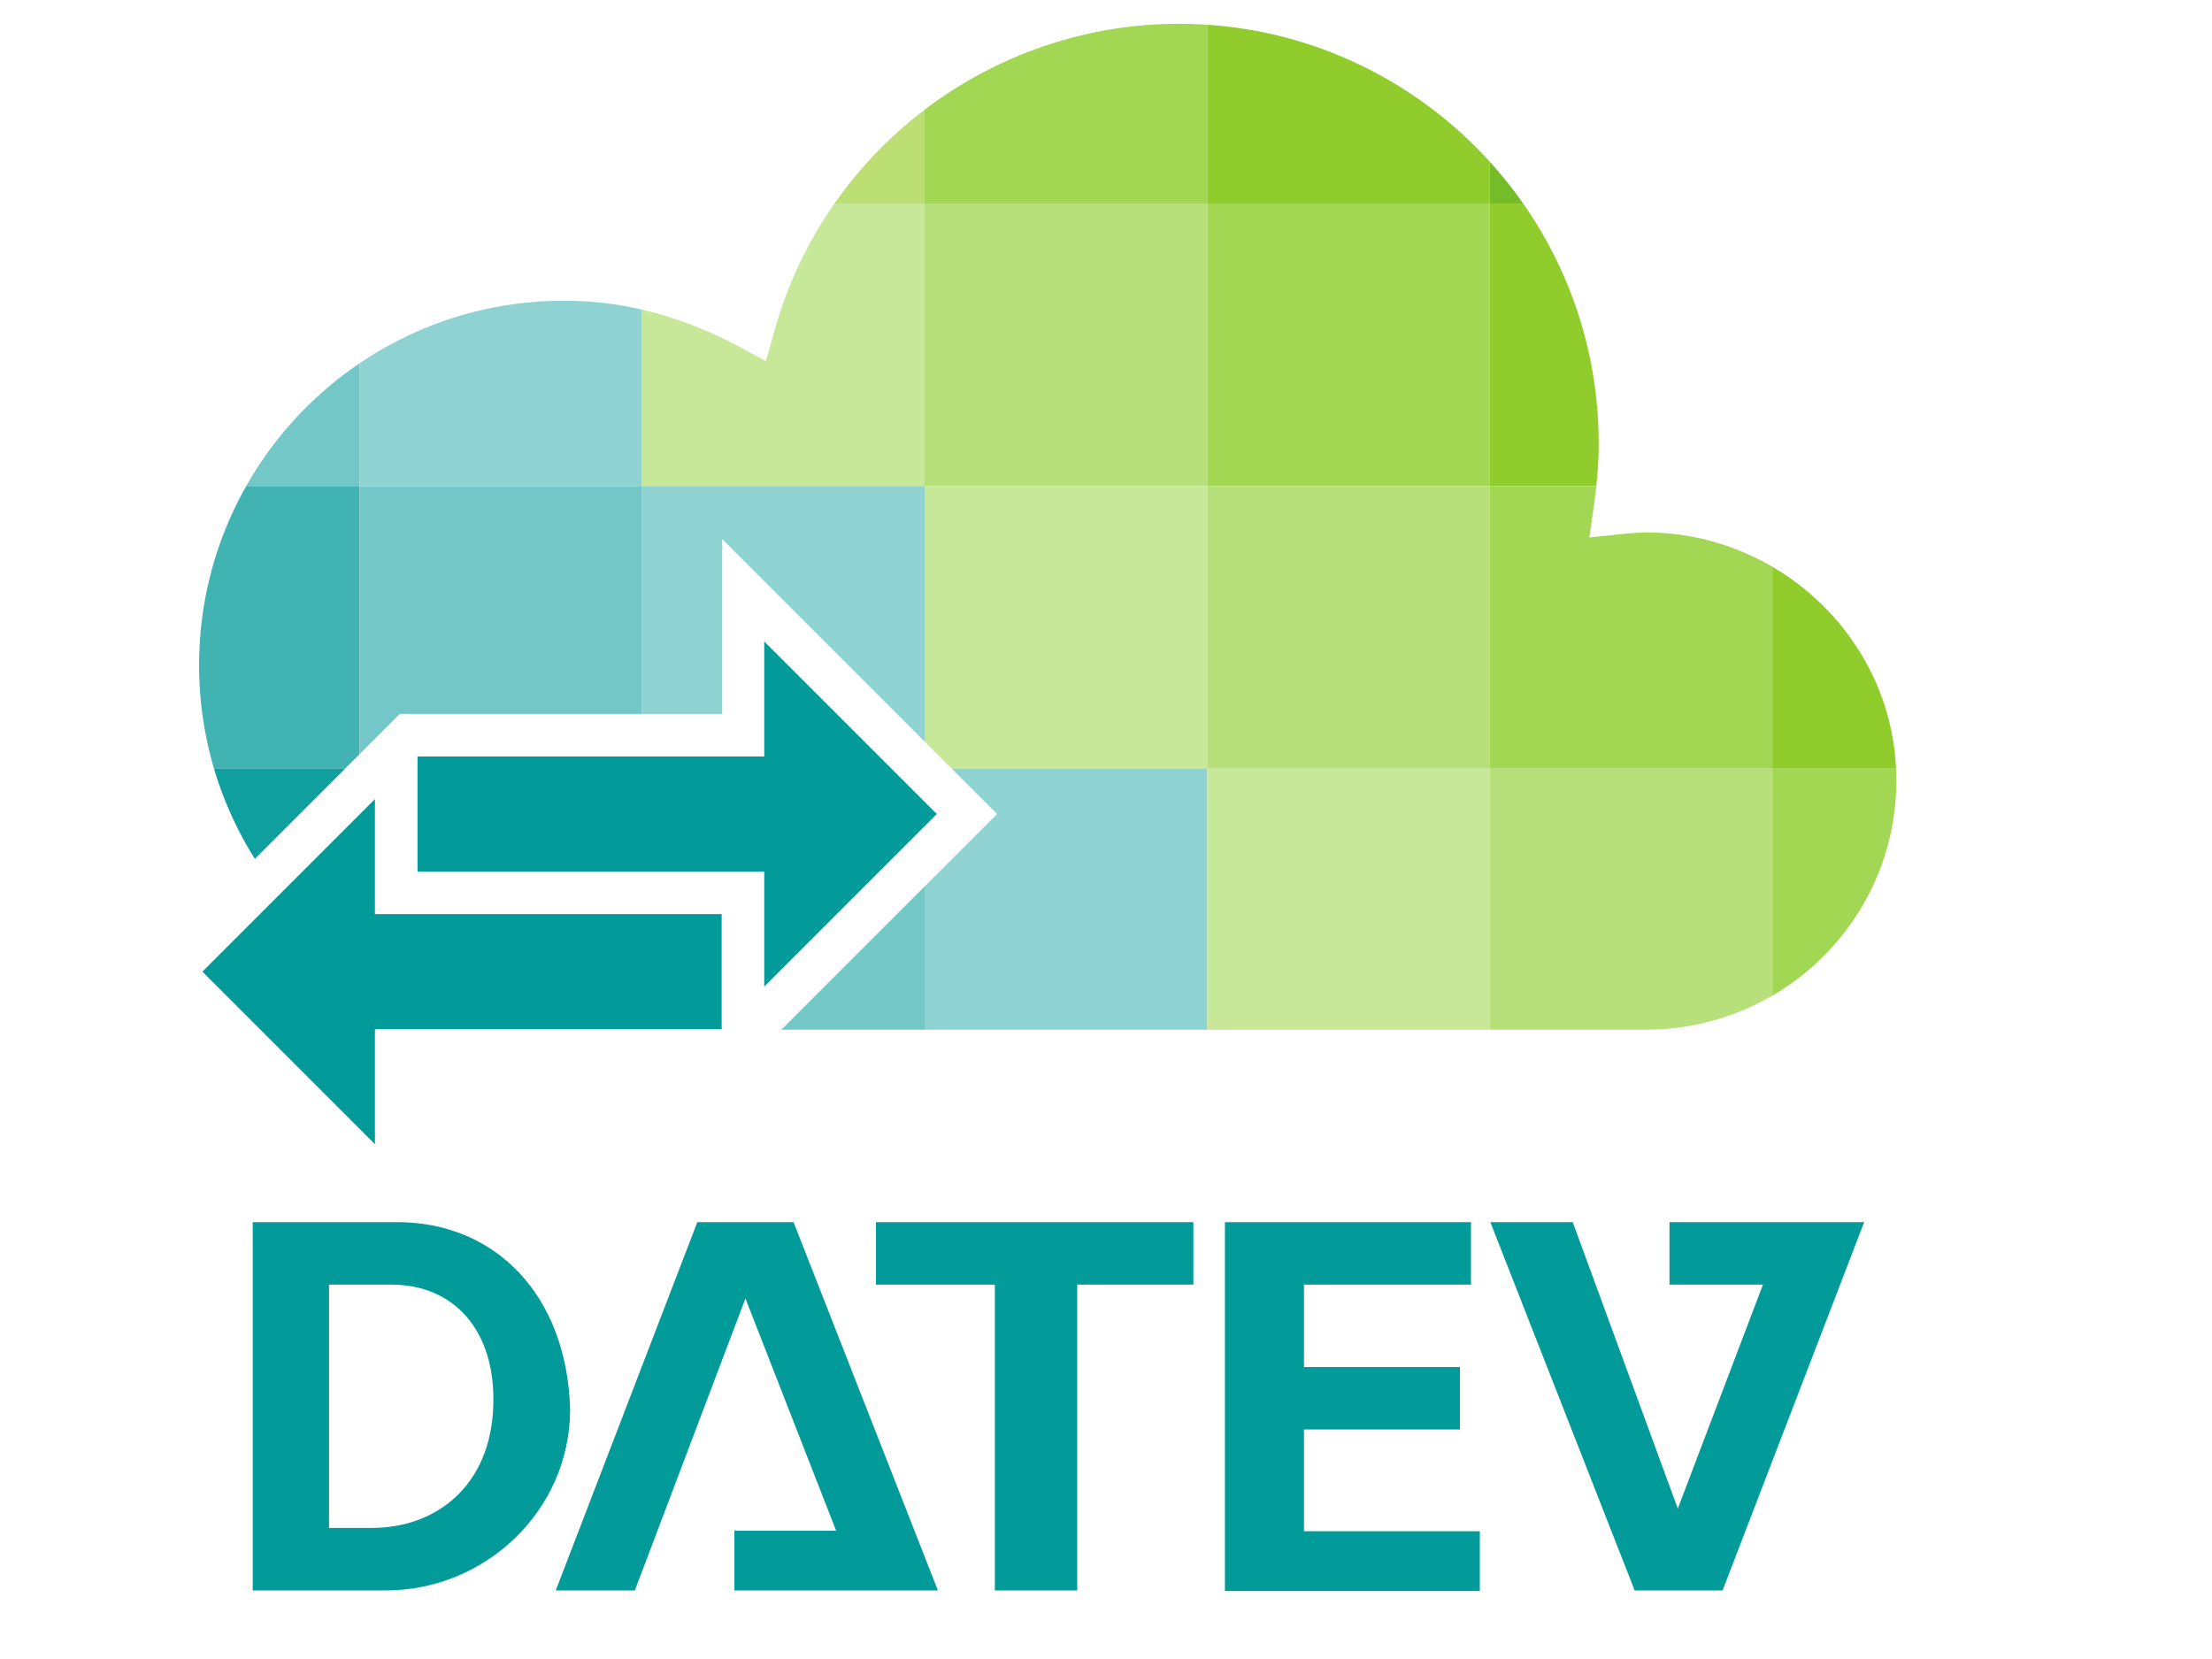 <?xml version="1.0" encoding="UTF-8"?>
<!-- Generator: Adobe Illustrator 25.4.1, SVG Export Plug-In . SVG Version: 6.00 Build 0)  -->
<svg xmlns="http://www.w3.org/2000/svg" xmlns:xlink="http://www.w3.org/1999/xlink" version="1.1" id="DATEV_x5F_Austausch_x5F_Signet_x5F_RGB" x="0px" y="0px" viewBox="0 0 400 300" style="enable-background:new 0 0 400 300;" xml:space="preserve">
<style type="text/css">
	.st0{clip-path:url(#SVGID_00000068676328311099558550000014040224378561401273_);}
	.st1{fill:#A1D752;}
	.st2{fill:#90CD2C;}
	.st3{fill:#74BD29;}
	.st4{fill:#E6F5F5;}
	.st5{fill:#74C7C7;}
	.st6{fill:#8ED2D2;}
	.st7{fill:#C7E799;}
	.st8{fill:#B7E07A;}
	.st9{fill:#42B3B3;}
	.st10{fill:#109F9F;}
	.st11{fill:#BCDF73;}
	.st12{opacity:0.35;clip-path:url(#SVGID_00000095338378174599753230000015499583220516014984_);}
	.st13{fill:#FFFFFF;}
	.st14{fill:#039A9A;}
	.st15{fill-rule:evenodd;clip-rule:evenodd;fill:#039A9A;}
</style>
<g>
	<g>
		<g>
			<defs>
				<path id="SVGID_1_" d="M140,60l-1.5,5.3l-3.7-2c-8.5-4.7-17.8-7.9-27.5-8.7C68.6,51.5,36,82.1,36,120.3      c0,36.3,29.5,65.9,65.9,65.9h0.9c0.5,0,0.9,0,1.4,0h193.4c26.6,0,47.7-22.7,45.1-49.5c-2.2-22.4-21.3-39.8-43.8-40.4      c-1.8-0.1-3.8,0.1-5.9,0.3l-5.6,0.6l0.8-5.6c0.6-4.2,0.9-7.9,0.9-11.4c0-41.9-34.1-75.9-75.9-75.9C179.1,4.3,149,27.2,140,60z"></path>
			</defs>
			<clipPath id="SVGID_00000036211526025492384420000010889752089997042581_">
				<use xlink:href="#SVGID_1_" style="overflow:visible;"></use>
			</clipPath>
			<g style="clip-path:url(#SVGID_00000036211526025492384420000010889752089997042581_);">
				<g>
					<rect x="167.2" y="-14.3" class="st1" width="51.1" height="51.1"></rect>
					<rect x="218.3" y="-14.3" class="st2" width="51.1" height="51.1"></rect>
					<rect x="269.4" y="-14.3" class="st3" width="51.1" height="51.1"></rect>
				</g>
				<g>
					<rect x="13.9" y="36.8" class="st4" width="51.1" height="51.1"></rect>
					<rect x="13.9" y="36.8" class="st5" width="51.1" height="51.1"></rect>
					<rect x="65" y="36.8" class="st6" width="51.1" height="51.1"></rect>
					<rect x="116.1" y="36.8" class="st7" width="51.1" height="51.1"></rect>
					<rect x="167.2" y="36.8" class="st8" width="51.1" height="51.1"></rect>
					<rect x="218.3" y="36.8" class="st1" width="51.1" height="51.1"></rect>
					<rect x="269.4" y="36.8" class="st2" width="51.1" height="51.1"></rect>
				</g>
				<g>
					<rect x="13.9" y="87.9" class="st9" width="51.1" height="51.1"></rect>
					<rect x="65" y="87.9" class="st4" width="51.1" height="51.1"></rect>
					<rect x="65" y="87.9" class="st5" width="51.1" height="51.1"></rect>
					<rect x="116.1" y="87.9" class="st6" width="51.1" height="51.1"></rect>
					<rect x="167.2" y="87.9" class="st7" width="51.1" height="51.1"></rect>
					<rect x="218.3" y="87.9" class="st8" width="51.1" height="51.1"></rect>
					<rect x="269.4" y="87.9" class="st1" width="51.1" height="51.1"></rect>
					<rect x="320.5" y="87.9" class="st2" width="46" height="51.1"></rect>
				</g>
				<g>
					<rect x="13.9" y="139" class="st10" width="51.1" height="51.1"></rect>
					<rect x="65" y="139" class="st9" width="51.1" height="51.1"></rect>
					<rect x="116.1" y="139" class="st4" width="51.1" height="51.1"></rect>
					<rect x="116.1" y="139" class="st5" width="51.1" height="51.1"></rect>
					<rect x="167.2" y="139" class="st6" width="51.1" height="51.1"></rect>
					<rect x="218.3" y="139" class="st7" width="51.1" height="51.1"></rect>
					<rect x="269.4" y="139" class="st8" width="51.1" height="51.1"></rect>
					<rect x="320.5" y="139" class="st1" width="46" height="51.1"></rect>
				</g>
				<rect x="116.1" y="-14.3" class="st11" width="51.1" height="51.1"></rect>
			</g>
		</g>
	</g>
	<g>
		<g>
			<defs>
				<path id="SVGID_00000110438325860885966500000012747266243413052841_" d="M140,60l-1.5,5.3l-3.7-2c-8.5-4.7-17.8-7.9-27.5-8.7      C68.6,51.5,36,82.1,36,120.3c0,36.3,29.5,65.9,65.9,65.9h0.9c0.5,0,0.9,0,1.4,0h193.4c26.6,0,47.7-22.7,45.1-49.5      c-2.2-22.4-21.3-39.8-43.8-40.4c-1.8-0.1-3.8,0.1-5.9,0.3l-5.6,0.6l0.8-5.6c0.6-4.2,0.9-7.9,0.9-11.4      c0-41.9-34.1-75.9-75.9-75.9C179.1,4.3,149,27.2,140,60z"></path>
			</defs>
			<clipPath id="SVGID_00000036943891316831141760000017858921987168376194_">
				<use xlink:href="#SVGID_00000110438325860885966500000012747266243413052841_" style="overflow:visible;"></use>
			</clipPath>
			<g style="opacity:0.35;clip-path:url(#SVGID_00000036943891316831141760000017858921987168376194_);">
				
					<image style="overflow:visible;enable-background:new    ;" width="721" height="721" transform="matrix(0.611 0 0 0.611 -23.423 -58.543)">
				</image>
			</g>
		</g>
	</g>
	<g>
		<g>
			<polygon class="st13" points="130.6,97.5 130.6,129.1 72.3,129.1 25.7,175.7 75.5,225.4 75.5,193.8 133.7,193.8 180.3,147.2         "></polygon>
		</g>
		<g id="oi-exportieren-20_16_">
			<polygon class="st14" points="67.8,144.5 36.6,175.7 67.8,206.9 67.8,186.1 130.5,186.1 130.5,165.3 67.8,165.3    "></polygon>
		</g>
		<g id="oi-exportieren-20_7_">
			<polygon class="st14" points="138.2,116 169.4,147.2 138.2,178.4 138.2,157.6 75.5,157.6 75.5,136.8 138.2,136.8    "></polygon>
		</g>
	</g>
	<path class="st15" d="M59.5,276.3h7.7c11.8,0,21.5-7.7,22-22c0.5-13.8-7.2-22-18.4-22H59.5V276.3L59.5,276.3z M45.7,221h26.1   c17.9,0,30.7,13.3,31.3,33.8c0,18.4-15.4,32.8-33.3,32.8H45.7L45.7,221L45.7,221z M221.4,221H266v11.3h-30.2v14.9H264v11.3h-28.2   v18.4h31.8v10.8h-46.1V221L221.4,221z M132.8,287.6v-10.8h18.4l-16.4-42l-20,52.8h-14.3l25.6-66.6h17.4l26.1,66.6H132.8   L132.8,287.6z M158.4,232.3V221h57.4v11.3h-21v55.3h-14.9v-55.3L158.4,232.3L158.4,232.3z M301.9,221v11.3h16.9l-15.4,40.5   l-19-51.8h-14.9l26.1,66.6h15.9l25.6-66.6H301.9L301.9,221z"></path>
</g>
</svg>
